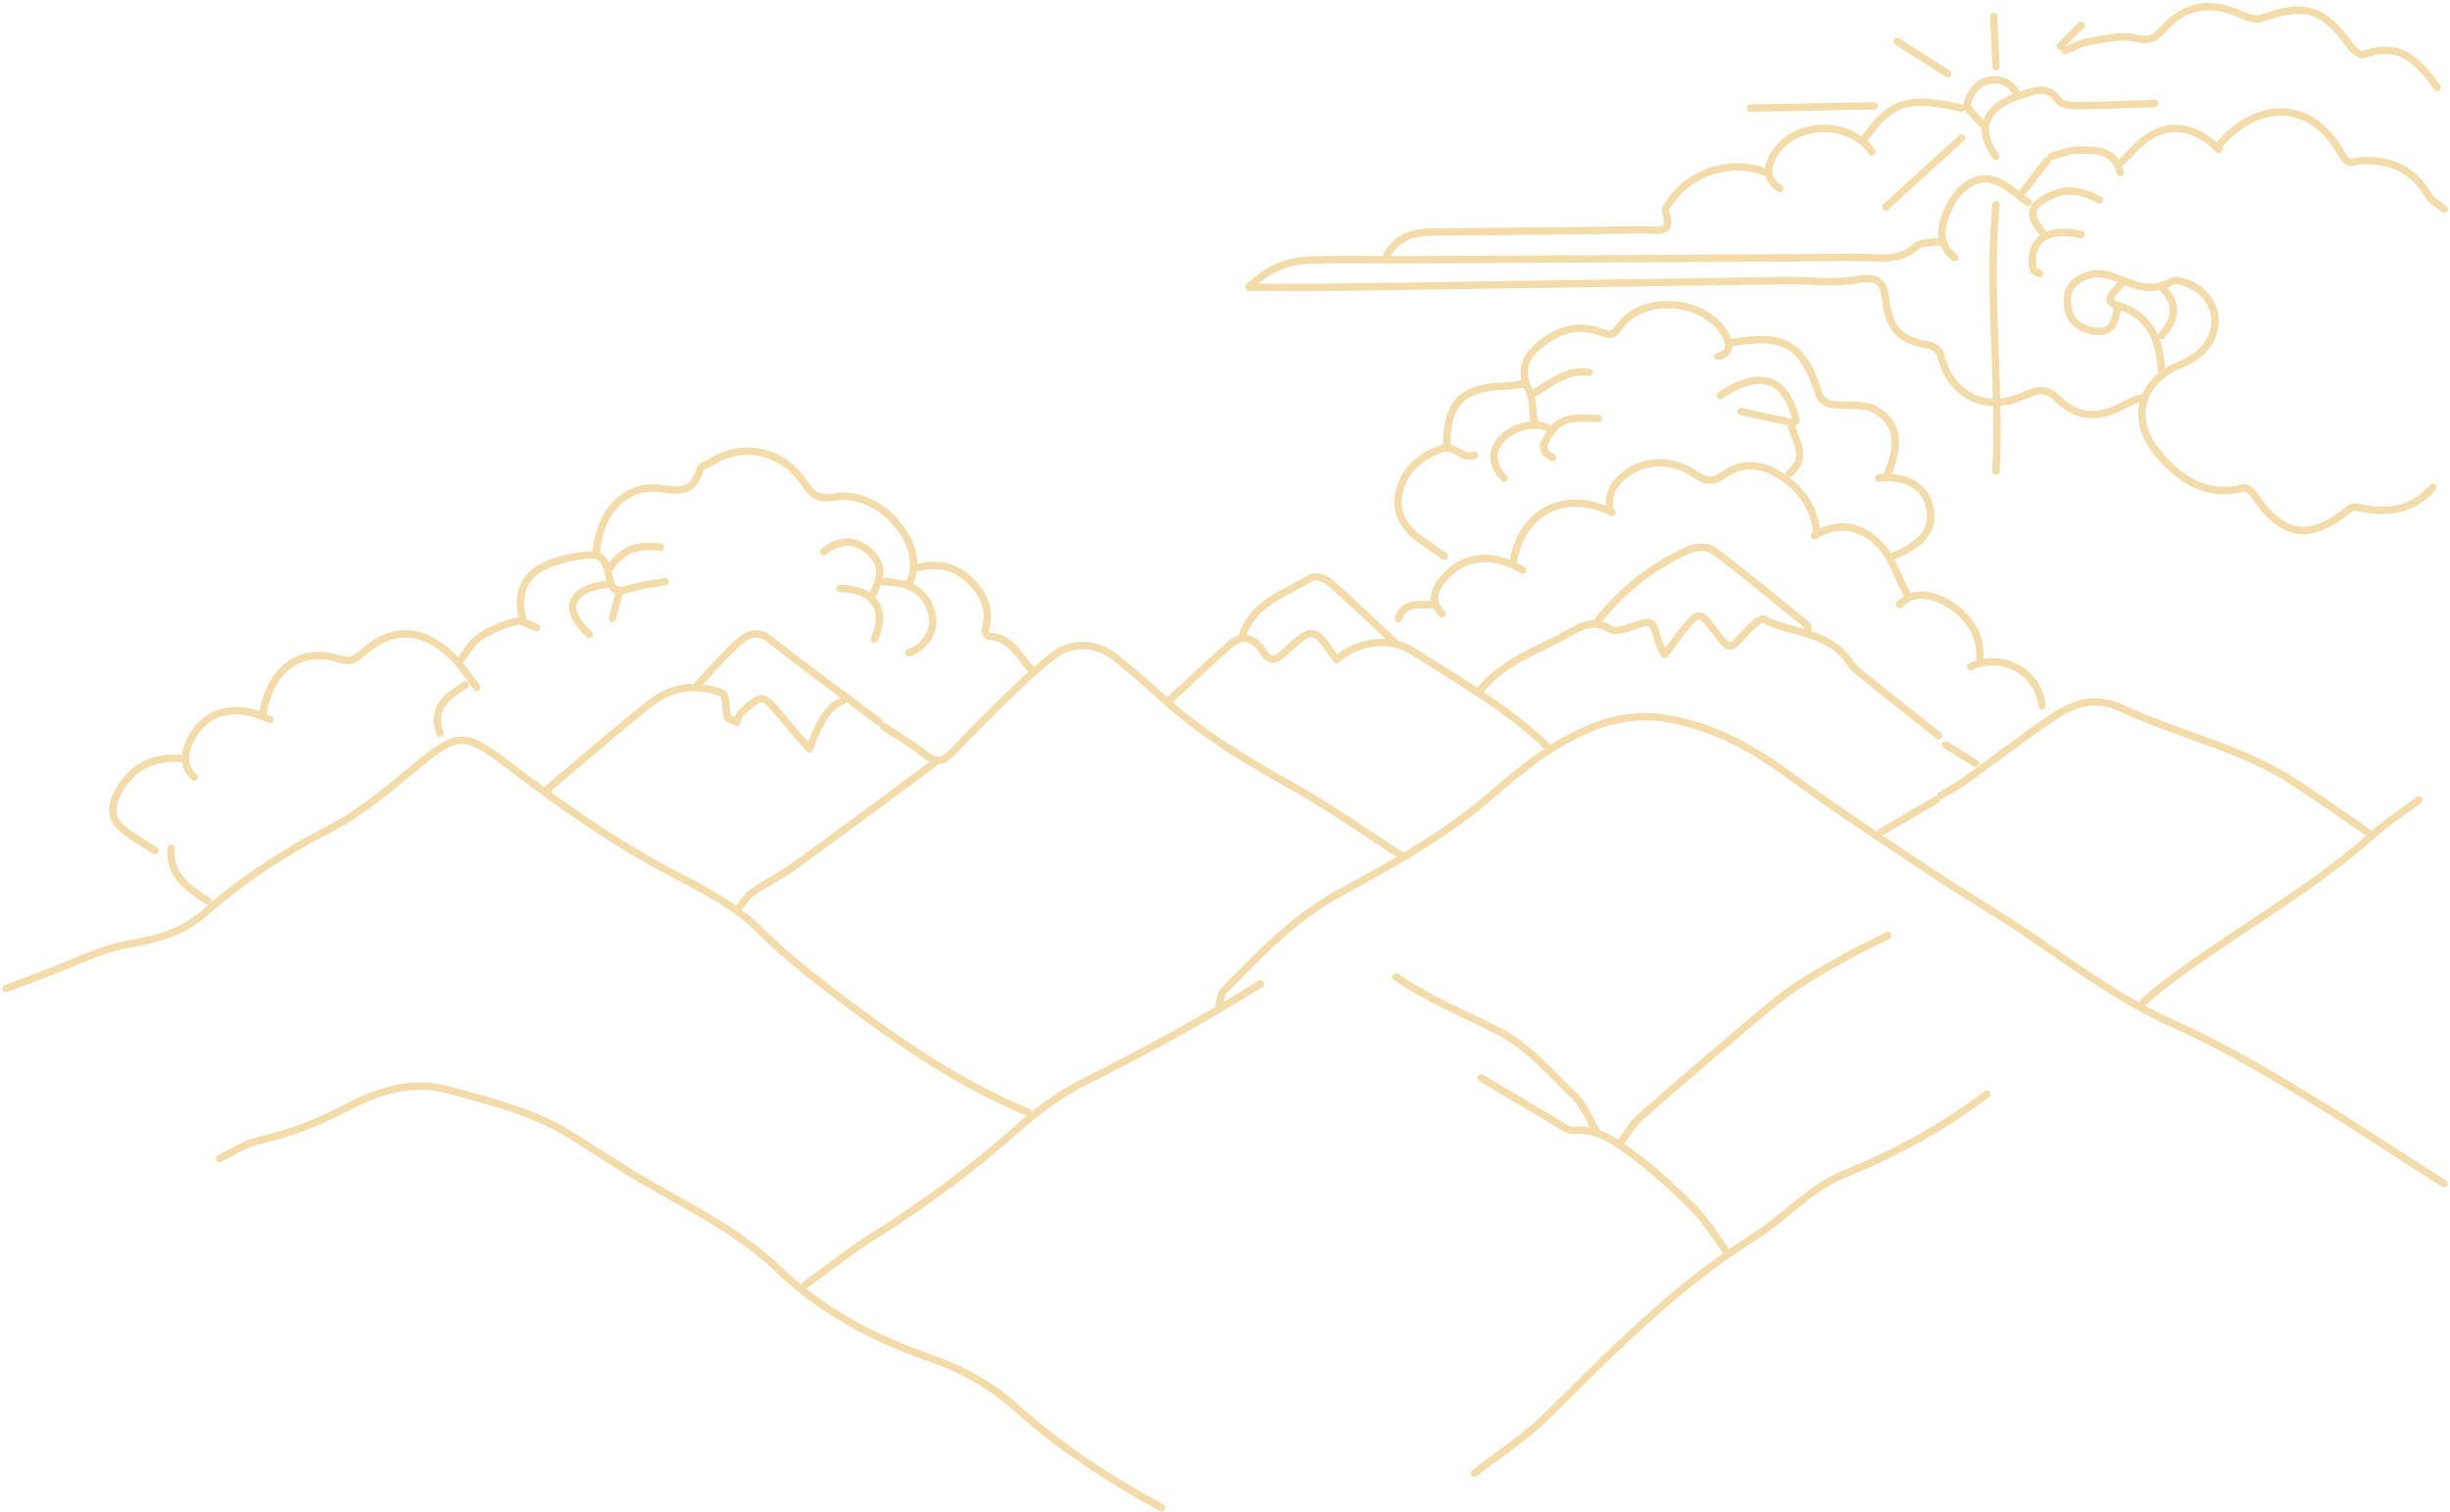 <?xml version="1.0" encoding="UTF-8"?> <svg xmlns="http://www.w3.org/2000/svg" width="666" height="411" viewBox="0 0 666 411" fill="none"><path d="M581.948 108.116C580.49 108.741 578.954 109.236 577.574 110.017C570.78 113.817 564.923 113.817 559.561 108.611C556.411 105.539 554.302 105.695 550.632 107.387C538.475 112.958 529.729 106.216 527.464 96.298C527.23 95.283 525.59 94.059 524.444 93.851C516.687 92.497 513.641 89.738 512.652 81.877C512.053 77.035 510.96 74.9 505.025 75.993C498.595 77.191 491.749 76.176 485.085 76.28C457.804 76.67 430.523 77.113 403.242 77.503C389.29 77.712 375.337 77.946 361.384 78.102C354.512 78.18 347.639 78.102 339.518 78.102C344.854 72.688 350.633 70.787 357.011 70.657C365.965 70.449 374.92 70.657 383.875 70.605C424.484 70.423 465.093 70.215 505.702 69.98C510.882 69.954 516.218 71.23 520.826 67.013C522.284 65.685 525.277 66.05 527.568 65.633" stroke="#F3DBAA" stroke-width="2" stroke-linecap="round" stroke-linejoin="round"></path><path d="M664.415 321.808C650.671 313.062 637.108 304.029 623.129 295.673C612.587 289.373 601.81 283.282 590.616 278.258C576.611 271.958 564.455 262.978 551.908 254.413C542.953 248.296 533.504 242.855 524.471 236.816C511.247 227.991 497.971 219.271 485.163 209.874C475.245 202.611 464.52 197.196 452.546 195.244C446.767 194.307 440.103 195.062 434.558 197.092C423.886 200.997 414.879 207.895 406.236 215.47C393.689 226.43 379.19 234.629 364.534 242.543C352.143 249.233 342.407 259.359 332.672 269.381C331.839 270.24 331.787 271.828 331.37 273.078" stroke="#F3DBAA" stroke-width="2" stroke-linecap="round" stroke-linejoin="round"></path><path d="M315.803 409.898C301.746 402.323 288.418 393.603 276.522 382.956C269.624 376.786 261.866 372.335 253.302 369.367C237.683 363.979 223.444 356.508 211.444 344.95C201.76 335.657 189.942 329.513 178.384 322.979C170.496 318.528 162.921 313.504 155.242 308.662C145.038 302.233 133.428 299.499 122.078 296.349C112.29 293.616 102.815 296.48 94.016 301.217C86.493 305.252 78.632 308.168 70.302 310.068C66.579 310.927 63.195 313.27 59.655 314.936" stroke="#F3DBAA" stroke-width="2" stroke-linecap="round" stroke-linejoin="round"></path><path d="M644.423 226.845C637.759 222.264 631.147 217.578 624.405 213.127C609.646 203.339 592.179 199.747 576.351 192.406C568.828 188.918 562.815 191.651 556.984 195.686C549.123 201.1 541.574 206.905 533.816 212.476C531.838 213.882 529.677 215.001 527.595 216.251" stroke="#F3DBAA" stroke-width="2" stroke-linecap="round" stroke-linejoin="round"></path><path d="M279.568 302.44C261.138 294.839 244.842 283.646 229.015 271.75C221.232 265.892 213.5 259.775 206.602 252.955C199.964 246.369 192.077 242.256 184.007 238.065C167.529 229.501 152.405 218.906 137.671 207.608C125.931 198.601 123.952 199.356 112.707 208.676C105.366 214.741 97.921 221.066 89.539 225.388C77.07 231.791 65.694 239.314 55.152 248.582C49.841 253.241 42.839 255.35 35.368 256.599C27.194 257.979 19.489 262.066 11.575 265.007C8.243 266.231 4.911 267.506 1.579 268.756" stroke="#F3DBAA" stroke-width="2" stroke-linecap="round" stroke-linejoin="round"></path><path d="M480.114 46.89C471.003 43.064 459.445 46.63 453.874 55.012C453.354 55.793 452.495 56.86 452.703 57.485C454.994 64.019 450.204 62.457 447.002 62.483C427.635 62.718 408.267 62.926 388.9 63.108C383.824 63.16 379.607 64.644 377.03 69.356" stroke="#F3DBAA" stroke-width="2" stroke-linecap="round" stroke-linejoin="round"></path><path d="M575.701 83.752C574.868 87.084 574.477 90.728 569.453 90.025C564.924 89.4 562.373 87.058 561.982 82.502C561.566 77.556 564.924 75.395 568.881 74.537C570.989 74.068 573.566 74.849 575.701 75.708C580.491 77.634 584.812 79.613 590.278 76.567C592.075 75.578 596.63 77.582 598.686 79.534C601.81 82.476 603.06 86.745 601.342 91.223C599.676 95.622 596.187 97.652 591.996 99.448C581.662 103.874 579.137 114.208 586.426 123.033C592.439 130.322 599.78 135.346 610.114 132.586C610.739 132.43 611.988 133.576 612.561 134.383C620.631 146.201 627.894 147.242 638.905 138.183C639.53 137.663 640.961 137.949 641.977 138.157C649.448 139.667 656.086 138.522 661.344 132.508" stroke="#F3DBAA" stroke-width="2" stroke-linecap="round" stroke-linejoin="round"></path><path d="M540.089 297.443C528.167 306.502 515.099 313.609 501.303 319.205C491.775 323.058 485.345 330.919 476.989 336.178C455.722 349.506 438.307 367.259 420.657 384.804C414.696 390.713 407.434 395.321 400.77 400.527" stroke="#F3DBAA" stroke-width="2" stroke-linecap="round" stroke-linejoin="round"></path><path d="M664.416 56.887C662.958 55.638 661.058 54.648 660.12 53.086C655.825 45.824 649.422 43.194 641.3 43.715C639.712 43.819 638.436 45.381 636.64 42.049C628.701 27.472 614.409 26.639 603.19 39.394" stroke="#F3DBAA" stroke-width="2" stroke-linecap="round" stroke-linejoin="round"></path><path d="M526.97 199.981C520.93 195.192 514.865 190.428 508.878 185.586C506.691 183.816 504.218 182.176 502.708 179.911C497.112 171.581 487.063 172.336 479.384 168.327C478.603 167.911 475.922 170.384 474.542 171.894C470.117 176.84 470.195 176.892 466.369 171.842C462.047 166.141 461.761 166.115 457.622 171.217C456.06 173.169 454.602 175.226 452.546 177.959C451.661 176.163 451.01 175.304 450.776 174.315C449.188 168.327 449.188 168.379 443.227 170.514C441.509 171.139 438.958 171.842 437.734 171.061C432.502 167.677 428.571 171.139 424.562 173.169C416.518 177.256 407.876 180.588 402.019 188.085" stroke="#F3DBAA" stroke-width="2" stroke-linecap="round" stroke-linejoin="round"></path><path d="M240.183 197.482C243.931 199.981 247.862 202.246 251.376 205.057C254.396 207.452 256.4 207.192 258.977 204.406C264.418 198.601 270.093 193.031 275.82 187.512C279.204 184.232 282.718 181.056 286.44 178.167C291.334 174.366 298.233 174.679 303.257 178.766C307.942 182.592 312.498 186.575 317.001 190.636C327.726 200.267 340.065 207.426 352.56 214.481C362.244 219.947 371.381 226.455 380.752 232.494" stroke="#F3DBAA" stroke-width="2" stroke-linecap="round" stroke-linejoin="round"></path><path d="M342.668 267.455C327.309 277.06 311.482 285.755 295.265 293.85C288.757 297.104 282.613 301.478 277.173 306.319C264.652 317.461 251.298 327.379 237.137 336.255C230.837 340.212 225.006 344.924 218.967 349.297" stroke="#F3DBAA" stroke-width="2" stroke-linecap="round" stroke-linejoin="round"></path><path d="M657.544 217.474C653.379 220.598 648.953 223.435 645.101 226.897C627.165 242.88 605.846 254.074 586.973 268.73C585.463 269.901 584.057 271.229 582.6 272.478" stroke="#F3DBAA" stroke-width="2" stroke-linecap="round" stroke-linejoin="round"></path><path d="M379.528 265.58C388.222 271.671 398.062 275.576 407.433 280.366C415.321 284.4 421.594 291.819 428.154 298.171C430.679 300.618 432.007 304.314 433.881 307.438" stroke="#F3DBAA" stroke-width="2" stroke-linecap="round" stroke-linejoin="round"></path><path d="M253.927 207.478C241.223 216.85 228.572 226.299 215.791 235.54C212.251 238.117 208.216 240.017 204.623 242.516C203.087 243.584 202.072 245.354 200.823 246.812" stroke="#F3DBAA" stroke-width="2" stroke-linecap="round" stroke-linejoin="round"></path><path d="M662.541 23.775C657.595 16.928 652.311 10.993 642.497 14.872C641.69 15.184 639.685 13.622 638.878 12.477C631.694 2.377 626.357 0.711 615.034 4.928C613.628 5.449 611.546 5.006 610.114 4.329C601.133 0.164 594.157 0.945 587.727 8.26C585.124 11.228 583.432 10.941 580.022 10.29C576.091 9.536 571.718 10.655 567.605 11.358C565.444 11.722 563.414 12.946 561.331 13.779" stroke="#F3DBAA" stroke-width="2" stroke-linecap="round" stroke-linejoin="round"></path><path d="M513.225 254.335C509.893 256.001 506.483 257.563 503.255 259.359C498.205 262.17 493.103 264.929 488.287 268.157C484.122 270.943 480.243 274.223 476.39 277.477C466.134 286.171 455.878 294.866 445.83 303.768C443.539 305.799 442.029 308.688 440.155 311.187" stroke="#F3DBAA" stroke-width="2" stroke-linecap="round" stroke-linejoin="round"></path><path d="M542.588 55.638C540.324 79.794 543.786 103.952 542.588 128.109" stroke="#F3DBAA" stroke-width="2" stroke-linecap="round" stroke-linejoin="round"></path><path d="M378.903 174.367C373.072 168.952 367.319 163.434 361.331 158.201C360.186 157.186 357.505 156.379 356.49 157.004C349.409 161.403 340.506 163.772 337.669 173.091" stroke="#F3DBAA" stroke-width="2" stroke-linecap="round" stroke-linejoin="round"></path><path d="M228.936 190.61C225.778 191.529 222.801 195.868 220.007 203.625C217.248 200.424 214.619 197.43 212.068 194.358C207.33 188.631 207.2 188.579 201.473 193.786C200.718 194.462 200.536 195.764 200.25 196.415C198.48 195.452 197.777 195.269 197.725 194.983C197.23 192.718 197.464 188.866 196.319 188.423C193.117 187.174 189.238 186.575 185.854 187.095C182.574 187.59 179.138 189.256 176.535 191.365C167.164 198.836 158.131 206.671 148.994 214.402C148.786 214.585 148.994 215.209 148.994 215.626" stroke="#F3DBAA" stroke-width="2" stroke-linecap="round" stroke-linejoin="round"></path><path d="M238.934 196.233C228.938 188.736 218.837 181.369 208.998 173.664C205.718 171.087 202.984 172.675 200.928 174.471C196.841 178.037 193.327 182.28 189.578 186.237" stroke="#F3DBAA" stroke-width="2" stroke-linecap="round" stroke-linejoin="round"></path><path d="M247.054 158.748C252.703 148.492 239.271 133.003 227.088 135.086C223.158 135.762 221.257 135.242 218.706 131.415C212.563 122.174 201.734 120.248 193.326 125.636C192.31 126.287 190.566 126.678 190.306 127.537C188.666 132.977 186.141 133.862 180.128 132.873C170.028 131.207 162.739 139.303 162.062 150.626" stroke="#F3DBAA" stroke-width="2" stroke-linecap="round" stroke-linejoin="round"></path><path d="M49.632 206.229C41.797 205.604 35.888 208.233 32.009 215.548C30.057 219.219 30.109 222.342 32.842 224.893C35.55 227.418 39.012 229.162 42.135 231.245" stroke="#F3DBAA" stroke-width="2" stroke-linecap="round" stroke-linejoin="round"></path><path d="M400.77 123.735C397.386 125.193 395.538 120.481 391.269 122.173C385.36 124.516 381.689 128.239 380.335 133.783C379.008 139.172 381.741 143.701 386.401 146.877C388.509 148.309 390.566 149.793 392.648 151.25" stroke="#F3DBAA" stroke-width="2" stroke-linecap="round" stroke-linejoin="round"></path><path d="M466.994 96.871C469.988 96.298 470.508 94.215 469.441 91.899C464.703 81.434 446.95 79.508 440.208 88.801C438.568 91.066 437.995 91.378 435.027 90.233C428.311 87.656 422.038 90.285 417.092 95.075C413.994 98.094 413.526 101.999 415.634 106.294C416.779 108.637 416.597 111.656 417.014 114.364" stroke="#F3DBAA" stroke-width="2" stroke-linecap="round" stroke-linejoin="round"></path><path d="M493.857 144.352C492.894 136.751 488.443 131.544 481.935 128.186C477.692 126 472.824 126.078 468.945 128.863C465.769 131.154 463.843 131.05 460.641 128.863C453.821 124.203 445.986 125.115 440.675 129.93C438.124 132.247 437.187 134.85 437.603 138.104" stroke="#F3DBAA" stroke-width="2" stroke-linecap="round" stroke-linejoin="round"></path><path d="M402.644 293.069C409.308 297.026 415.972 301.009 422.636 304.913C424.25 305.85 426.046 307.438 427.608 307.282C434.22 306.683 439.113 310.38 443.773 313.816C449.812 318.241 455.383 323.422 460.641 328.758C464.051 332.22 466.577 336.567 469.492 340.524" stroke="#F3DBAA" stroke-width="2" stroke-linecap="round" stroke-linejoin="round"></path><path d="M551.336 55.013C548.212 52.931 545.349 49.989 541.913 48.974C536.68 47.412 531.995 51.499 529.548 56.94C527.517 61.469 526.502 66.259 531.344 70.033" stroke="#F3DBAA" stroke-width="2" stroke-linecap="round" stroke-linejoin="round"></path><path d="M513.225 128.734C516.453 120.456 516.036 115.146 509.945 111.501C506.691 109.549 501.745 110.538 497.632 109.887C496.487 109.705 494.925 108.508 494.586 107.467C489.823 92.42 484.252 91.041 470.742 93.123" stroke="#F3DBAA" stroke-width="2" stroke-linecap="round" stroke-linejoin="round"></path><path d="M438.256 139.354C425.735 133.002 413.839 138.833 411.392 152.474" stroke="#F3DBAA" stroke-width="2" stroke-linecap="round" stroke-linejoin="round"></path><path d="M433.881 169.369C440.623 160.7 448.954 153.984 458.924 149.507C460.824 148.648 464.156 148.439 465.614 149.533C474.386 156.093 482.82 163.121 491.333 170.019C491.541 170.175 491.333 170.826 491.333 171.243" stroke="#F3DBAA" stroke-width="2" stroke-linecap="round" stroke-linejoin="round"></path><path d="M129.601 186.862C127.31 183.947 125.331 180.693 122.676 178.168C114.685 170.619 106.433 170.332 98.467 177.595C95.942 179.886 94.64 179.912 91.412 178.949C81.416 175.955 73.425 182.255 71.499 193.734" stroke="#F3DBAA" stroke-width="2" stroke-linecap="round" stroke-linejoin="round"></path><path d="M420.762 203.105C409.803 192.511 396.579 185.04 383.85 176.944C377.628 172.987 368.96 174.367 363.285 179.365C357.09 170.228 356.986 170.15 348.968 177.543C346.443 179.859 345.141 179.911 343.215 176.918C341.158 173.742 337.931 172.18 334.599 175.044C328.794 180.042 323.301 185.404 317.678 190.61" stroke="#F3DBAA" stroke-width="2" stroke-linecap="round" stroke-linejoin="round"></path><path d="M510.725 129.983C517.675 129.072 523.116 132.04 524.47 137.48C526.005 143.65 522.96 147.815 514.474 151.225" stroke="#F3DBAA" stroke-width="2" stroke-linecap="round" stroke-linejoin="round"></path><path d="M280.193 181.863C276.939 178.323 274.882 173.247 268.947 173.039C268.505 173.039 267.62 171.737 267.776 171.269C269.598 165.203 267.021 160.648 262.674 156.925C258.691 153.515 253.927 153.151 248.955 154.374" stroke="#F3DBAA" stroke-width="2" stroke-linecap="round" stroke-linejoin="round"></path><path d="M413.89 104.369C412.433 104.577 410.975 104.941 409.517 104.967C397.464 105.202 393.273 109.367 393.273 121.237" stroke="#F3DBAA" stroke-width="2" stroke-linecap="round" stroke-linejoin="round"></path><path d="M508.852 41.268C502.5 32.261 487.089 32.99 481.961 42.518C480.061 46.058 480.321 48.974 483.861 51.264" stroke="#F3DBAA" stroke-width="2" stroke-linecap="round" stroke-linejoin="round"></path><path d="M533.217 29.398C518.848 26.066 514.136 27.524 506.978 37.52" stroke="#F3DBAA" stroke-width="2" stroke-linecap="round" stroke-linejoin="round"></path><path d="M516.35 164.37C519.447 160.986 524.628 160.882 530.068 164.396C535.431 167.859 538.58 172.7 538.216 179.364" stroke="#F3DBAA" stroke-width="2" stroke-linecap="round" stroke-linejoin="round"></path><path d="M542.589 42.518C537.07 35.255 539.517 28.825 549.513 25.806C552.663 24.842 556.672 22.838 559.639 27.419C560.394 28.565 563.232 28.721 565.08 28.721C571.952 28.669 578.824 28.357 585.697 28.148" stroke="#F3DBAA" stroke-width="2" stroke-linecap="round" stroke-linejoin="round"></path><path d="M603.19 40.644C594.209 31.793 585.723 34.136 579.449 41.269C578.486 42.362 577.366 43.351 576.325 44.392" stroke="#F3DBAA" stroke-width="2" stroke-linecap="round" stroke-linejoin="round"></path><path d="M413.89 154.999C406.106 150.236 398.167 150.782 392.726 156.926C390.175 159.789 388.405 163.277 392.024 166.87" stroke="#F3DBAA" stroke-width="2" stroke-linecap="round" stroke-linejoin="round"></path><path d="M488.234 114.364C485.631 102.65 478.421 100.255 467.618 107.492" stroke="#F3DBAA" stroke-width="2" stroke-linecap="round" stroke-linejoin="round"></path><path d="M180.831 158.124C177.499 158.748 174.089 159.087 170.861 160.102C168.336 160.883 166.514 160.779 165.889 158.124C165.135 154.896 164.666 150.679 160.839 150.887C155.998 151.121 150.687 152.214 146.6 154.635C142.019 157.343 140.509 162.575 142.071 168.12" stroke="#F3DBAA" stroke-width="2" stroke-linecap="round" stroke-linejoin="round"></path><path d="M73.374 195.608C64.184 191.053 55.75 192.979 51.69 201.335C50.336 204.146 49.373 208.285 52.757 211.227" stroke="#F3DBAA" stroke-width="2" stroke-linecap="round" stroke-linejoin="round"></path><path d="M509.477 28.773C498.231 28.981 486.986 29.19 475.74 29.398" stroke="#F3DBAA" stroke-width="2" stroke-linecap="round" stroke-linejoin="round"></path><path d="M570.702 54.389C566.511 52.176 562.294 50.822 557.556 53.113C551.491 56.055 551.022 58.345 555.708 63.76" stroke="#F3DBAA" stroke-width="2" stroke-linecap="round" stroke-linejoin="round"></path><path d="M434.507 113.739C429.769 113.739 424.563 112.776 421.517 117.566C420.398 119.336 417.639 122.434 422.012 124.36" stroke="#F3DBAA" stroke-width="2" stroke-linecap="round" stroke-linejoin="round"></path><path d="M240.183 158.123C246.352 158.358 251.584 159.945 253.328 166.87C254.422 171.191 251.793 175.773 247.055 177.491" stroke="#F3DBAA" stroke-width="2" stroke-linecap="round" stroke-linejoin="round"></path><path d="M576.326 77.503C574.894 79.143 571.666 81.877 575.154 82.866C584.578 85.547 586.999 92.237 587.571 100.619" stroke="#F3DBAA" stroke-width="2" stroke-linecap="round" stroke-linejoin="round"></path><path d="M237.058 161.871C239.401 157.785 240.494 153.672 236.407 150.027C232.347 146.435 228.103 146.539 223.938 150.001" stroke="#F3DBAA" stroke-width="2" stroke-linecap="round" stroke-linejoin="round"></path><path d="M533.217 37.52L512.601 56.262" stroke="#F3DBAA" stroke-width="2" stroke-linecap="round" stroke-linejoin="round"></path><path d="M535.716 181.239C544.436 177.308 554.12 182.618 555.083 191.859" stroke="#F3DBAA" stroke-width="2" stroke-linecap="round" stroke-linejoin="round"></path><path d="M518.224 161.246C515.933 156.873 514.397 151.797 511.169 148.283C506.328 143.051 499.95 141.489 493.234 145.628" stroke="#F3DBAA" stroke-width="2" stroke-linecap="round" stroke-linejoin="round"></path><path d="M420.762 116.238C416.545 114.598 410.558 116.186 407.669 120.013C404.987 123.579 405.976 126.963 408.892 129.983" stroke="#F3DBAA" stroke-width="2" stroke-linecap="round" stroke-linejoin="round"></path><path d="M165.212 158.747C164.17 158.956 163.129 159.138 162.088 159.372C155.19 160.986 153.758 165.333 158.339 170.618C158.912 171.294 159.589 171.867 160.214 172.492" stroke="#F3DBAA" stroke-width="2" stroke-linecap="round" stroke-linejoin="round"></path><path d="M576.325 46.892C574.919 40.592 569.713 40.852 565.079 40.774C562.606 40.722 560.081 41.894 557.582 42.518" stroke="#F3DBAA" stroke-width="2" stroke-linecap="round" stroke-linejoin="round"></path><path d="M548.212 25.65C546.442 21.745 542.667 21.147 539.544 22.162C537.409 22.865 535.17 25.91 534.78 28.201C534.52 29.789 537.357 31.898 538.815 33.772" stroke="#F3DBAA" stroke-width="2" stroke-linecap="round" stroke-linejoin="round"></path><path d="M145.844 170.618C143.97 169.993 141.887 168.509 140.274 168.926C136.785 169.811 133.297 171.269 130.33 173.247C128.221 174.653 126.919 177.282 125.253 179.364" stroke="#F3DBAA" stroke-width="2" stroke-linecap="round" stroke-linejoin="round"></path><path d="M46.509 230.594C45.91 238.117 51.273 241.501 56.505 244.963" stroke="#F3DBAA" stroke-width="2" stroke-linecap="round" stroke-linejoin="round"></path><path d="M526.345 217.474C521.347 220.389 516.349 223.305 511.351 226.22" stroke="#F3DBAA" stroke-width="2" stroke-linecap="round" stroke-linejoin="round"></path><path d="M432.007 101.245C425.968 100.308 421.699 104.135 417.013 106.868" stroke="#F3DBAA" stroke-width="2" stroke-linecap="round" stroke-linejoin="round"></path><path d="M126.477 186.237C121.61 189.256 117.08 192.458 119.605 199.356" stroke="#F3DBAA" stroke-width="2" stroke-linecap="round" stroke-linejoin="round"></path><path d="M529.469 20.026C524.887 17.111 520.306 14.195 515.724 11.28" stroke="#F3DBAA" stroke-width="2" stroke-linecap="round" stroke-linejoin="round"></path><path d="M541.963 4.409C542.172 8.99 542.38 13.572 542.588 18.153" stroke="#F3DBAA" stroke-width="2" stroke-linecap="round" stroke-linejoin="round"></path><path d="M473.241 111.865C478.031 112.906 482.821 113.948 487.61 114.989" stroke="#F3DBAA" stroke-width="2" stroke-linecap="round" stroke-linejoin="round"></path><path d="M179.581 148.752C173.907 147.945 169.091 149.22 165.837 154.375" stroke="#F3DBAA" stroke-width="2" stroke-linecap="round" stroke-linejoin="round"></path><path d="M588.195 78.753C592.49 83.152 591.059 87.239 587.57 91.248" stroke="#F3DBAA" stroke-width="2" stroke-linecap="round" stroke-linejoin="round"></path><path d="M565.704 63.759C556.281 61.676 551.361 65.425 552.663 73.13C552.741 73.625 553.834 73.963 554.459 74.38" stroke="#F3DBAA" stroke-width="2" stroke-linecap="round" stroke-linejoin="round"></path><path d="M389.525 164.37C385.984 164.604 381.845 163.277 380.153 168.119" stroke="#F3DBAA" stroke-width="2" stroke-linecap="round" stroke-linejoin="round"></path><path d="M237.683 173.741C241.328 165.619 237.475 159.997 228.312 159.997" stroke="#F3DBAA" stroke-width="2" stroke-linecap="round" stroke-linejoin="round"></path><path d="M556.333 43.767C554.251 46.474 552.168 49.181 550.086 51.889" stroke="#F3DBAA" stroke-width="2" stroke-linecap="round" stroke-linejoin="round"></path><path d="M528.843 202.481C531.551 204.147 534.258 205.813 536.965 207.479" stroke="#F3DBAA" stroke-width="2" stroke-linecap="round" stroke-linejoin="round"></path><path d="M486.986 116.239C488.548 120.482 491.411 124.804 486.361 128.734" stroke="#F3DBAA" stroke-width="2" stroke-linecap="round" stroke-linejoin="round"></path><path d="M565.704 6.907L560.081 12.53" stroke="#F3DBAA" stroke-width="2" stroke-linecap="round" stroke-linejoin="round"></path><path d="M168.336 161.248C167.711 163.538 167.086 165.829 166.461 168.12" stroke="#F3DBAA" stroke-width="2" stroke-linecap="round" stroke-linejoin="round"></path></svg> 